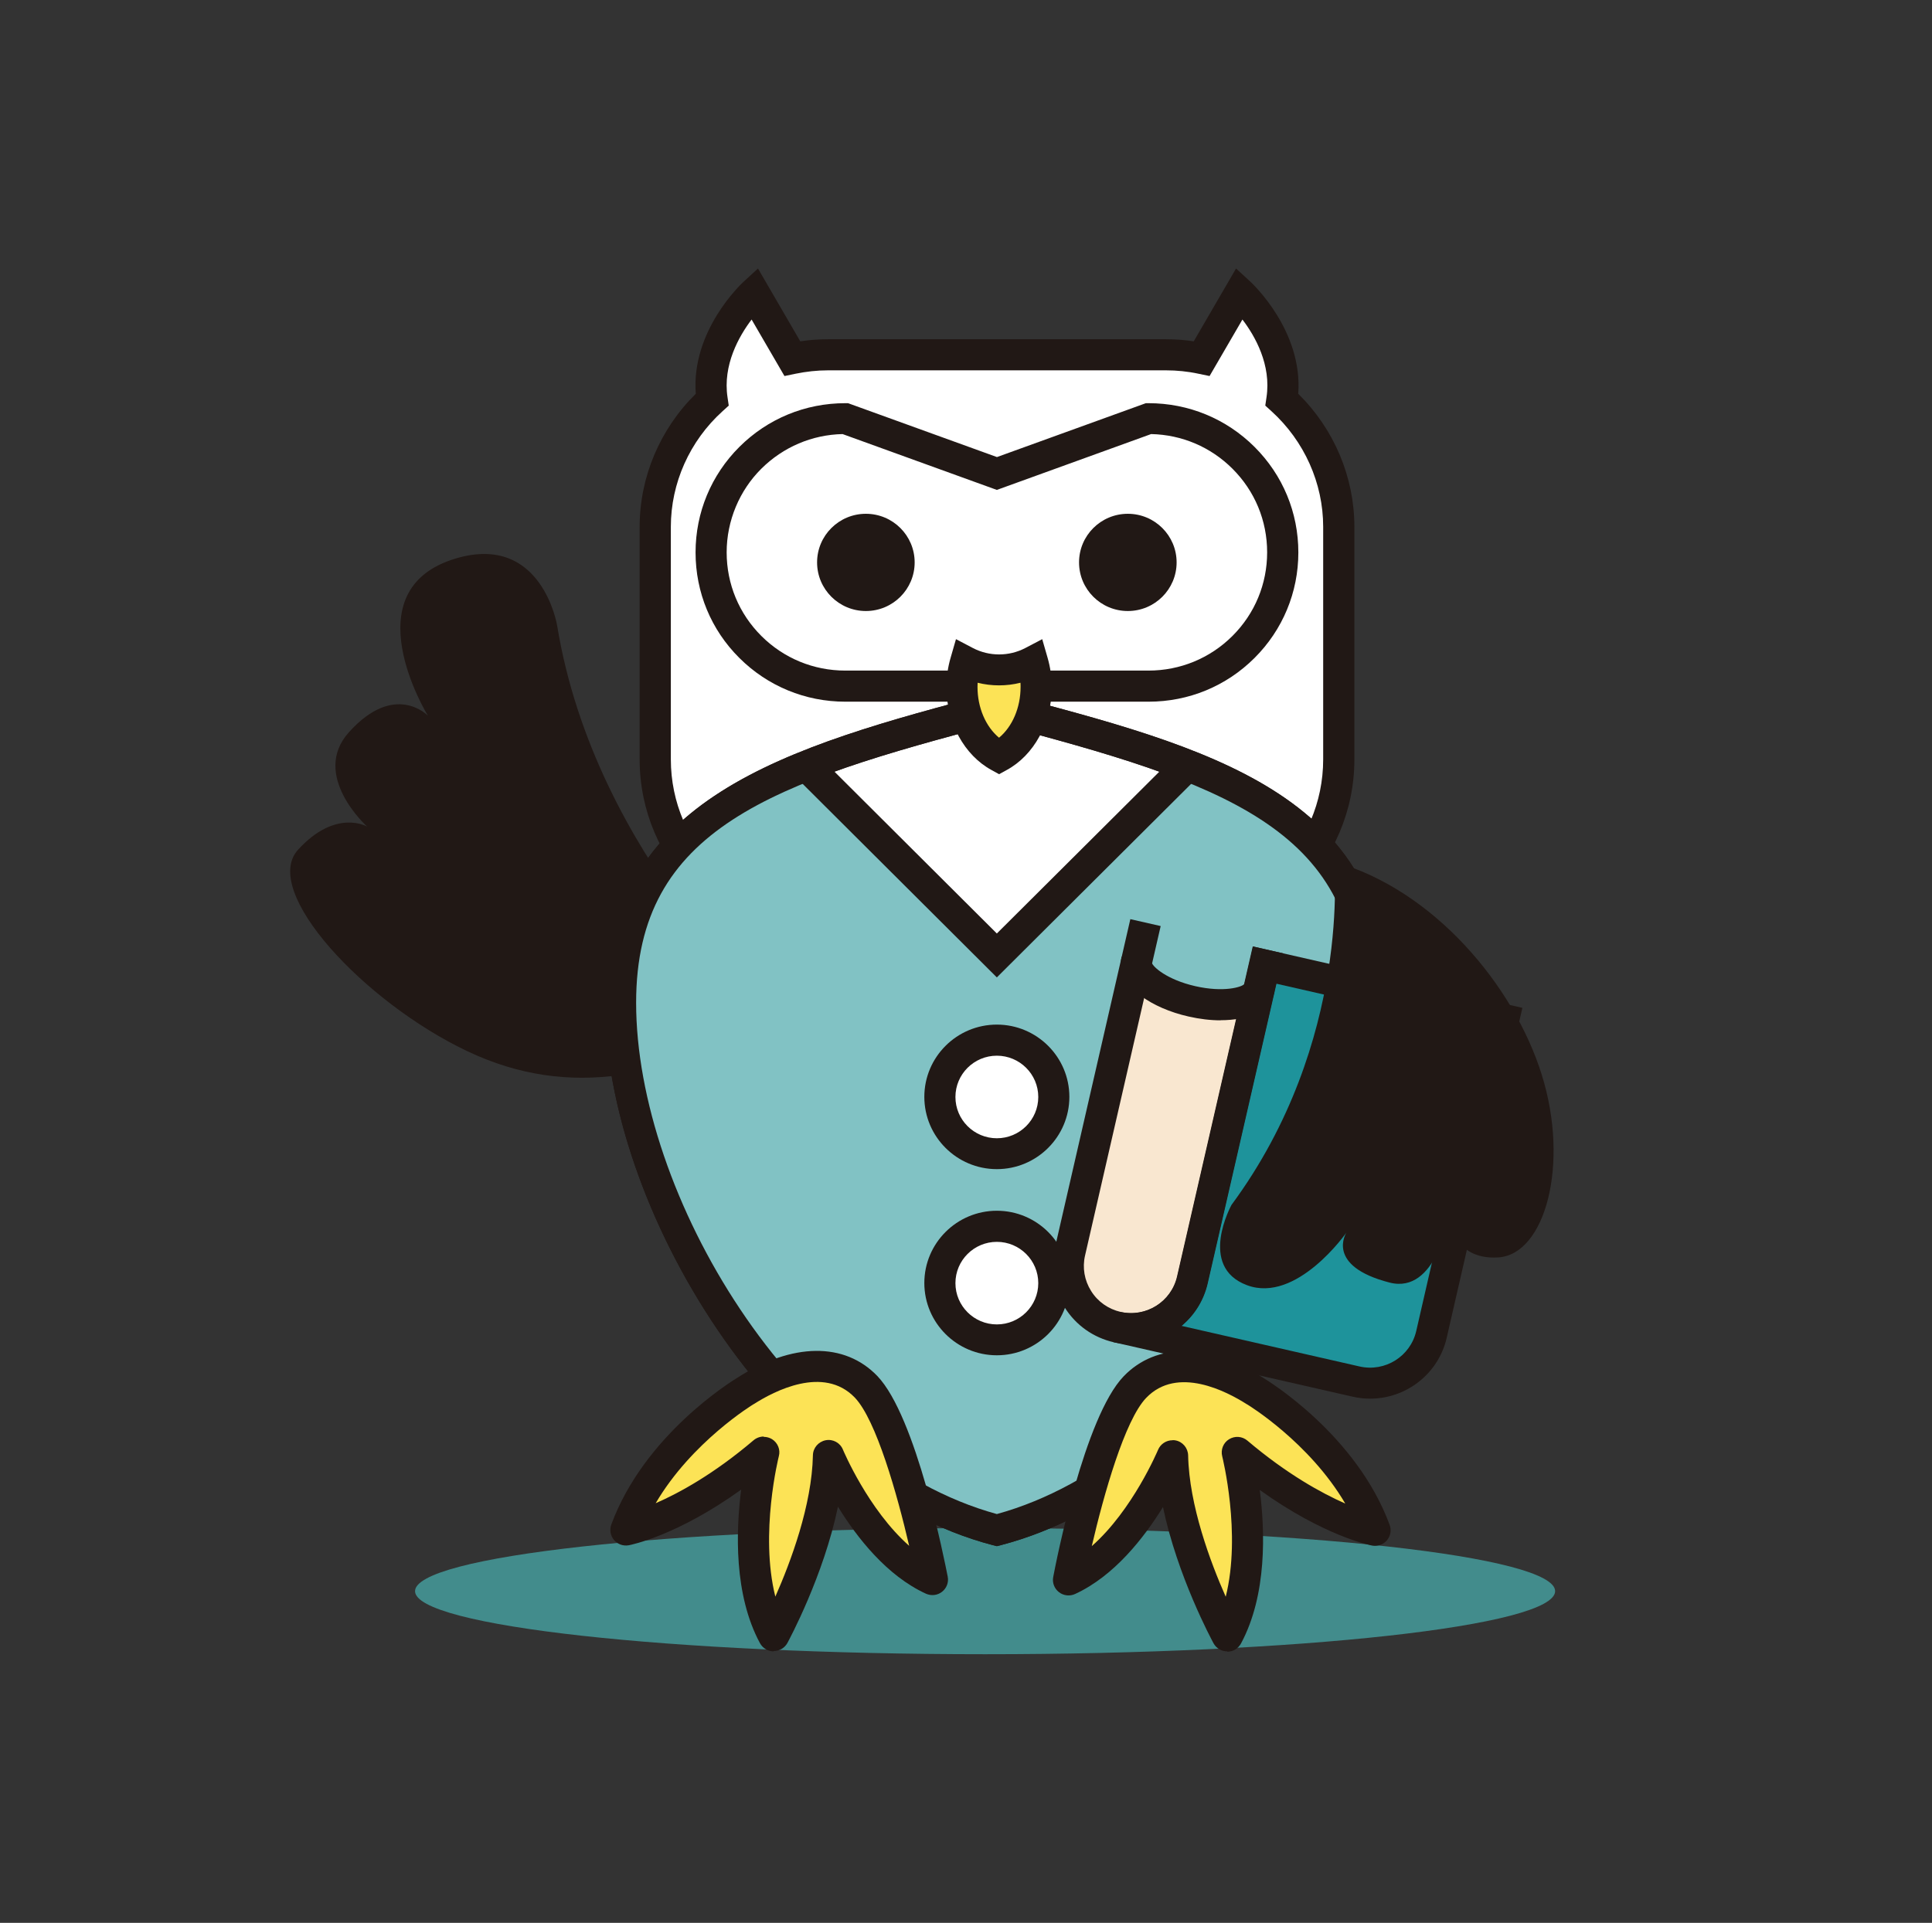<svg width="223" height="222" viewBox="0 0 223 222" fill="none" xmlns="http://www.w3.org/2000/svg">
<rect x="0" y="0" width="223" height="222" fill="#333333" stroke="none"/>
<g clip-path="url(#clip0_463_12247)">
<path d="M113.704 190.987C150.042 190.987 179.5 187.727 179.5 183.706C179.5 179.684 150.042 176.424 113.704 176.424C77.365 176.424 47.907 179.684 47.907 183.706C47.907 187.727 77.365 190.987 113.704 190.987Z" fill="#428C8C"/>
<path d="M89.962 117.372C89.962 117.372 68.707 99.129 64.306 72.214C64.306 72.214 62.568 61.581 52.701 64.451C40.374 68.029 49.391 82.631 49.391 82.631C49.391 82.631 45.587 78.636 40.273 84.54C35.796 89.521 42.378 95.437 42.378 95.437C42.378 95.437 38.789 93.314 34.413 98.092C30.038 102.871 42.048 115.728 53.944 121.367C65.84 127.005 77.14 124.388 89.95 117.384L89.962 117.372Z" fill="#211815"/>
<path d="M147.933 46.145C148.986 39.255 143.076 33.832 143.076 33.832L138.688 41.392C137.356 41.114 135.986 40.962 134.579 40.962H95.555C94.147 40.962 92.765 41.114 91.446 41.392L87.058 33.832C87.058 33.832 81.148 39.255 82.2 46.145C78.18 49.786 75.631 55.02 75.631 60.823V87.675C75.631 98.598 84.597 107.536 95.555 107.536H134.579C145.536 107.536 154.503 98.598 154.503 87.675V60.823C154.503 55.02 151.954 49.786 147.933 46.145Z" fill="white"/>
<path d="M134.579 109.331H95.555C83.57 109.331 73.83 99.622 73.83 87.675V60.823C73.83 55.083 76.176 49.533 80.311 45.463C79.753 38.193 85.574 32.757 85.84 32.517L87.489 31L92.372 39.407C93.437 39.243 94.502 39.167 95.568 39.167H134.592C135.657 39.167 136.722 39.243 137.788 39.407L142.67 31L144.319 32.517C144.573 32.757 150.394 38.193 149.848 45.463C153.983 49.533 156.329 55.083 156.329 60.823V87.675C156.329 99.622 146.589 109.331 134.604 109.331H134.579ZM86.754 36.891C85.295 38.813 83.405 42.15 83.976 45.88L84.115 46.828L83.405 47.473C79.601 50.911 77.432 55.779 77.432 60.823V87.675C77.432 97.637 85.561 105.753 95.568 105.753H134.592C144.585 105.753 152.727 97.65 152.727 87.675V60.823C152.727 55.779 150.546 50.911 146.754 47.473L146.044 46.828L146.183 45.88C146.754 42.125 144.864 38.8 143.406 36.891L139.614 43.415L138.333 43.149C137.103 42.884 135.834 42.757 134.592 42.757H95.568C94.325 42.757 93.057 42.896 91.826 43.149L90.546 43.415L86.754 36.891Z" fill="#211815"/>
<path d="M137.318 88.37L115.314 110.305L93.31 88.37C80.184 93.554 71.89 100.836 71.89 115.753C71.89 137.877 90.089 170.052 115.314 176.651C140.54 170.052 158.739 137.877 158.739 115.753C158.739 100.836 150.445 93.554 137.318 88.37Z" fill="#E79B2E"/>
<path d="M115.06 81.708C89.835 88.307 71.636 93.63 71.636 115.754C71.636 137.877 89.835 170.052 115.06 176.651C140.286 170.052 158.485 137.877 158.485 115.754C158.485 93.63 140.286 88.295 115.06 81.708Z" fill="white"/>
<path d="M115.06 178.51L114.604 178.396C89.391 171.809 69.835 139.319 69.835 115.766C69.835 92.214 90.583 86.272 114.604 79.989L115.06 79.875L115.517 79.989C139.538 86.272 160.286 91.695 160.286 115.766C160.286 139.837 140.73 171.809 115.517 178.396L115.06 178.51ZM115.06 83.566C89.239 90.33 73.424 95.602 73.424 115.766C73.424 137.89 91.573 168.345 115.06 174.805C138.548 168.333 156.697 137.89 156.697 115.766C156.697 95.602 140.895 90.33 115.06 83.566Z" fill="#211815"/>
<path d="M136.113 88.143L114.109 110.077L92.105 88.143C78.979 93.326 70.685 100.608 70.685 115.526C70.685 137.65 88.884 169.824 114.109 176.423C139.334 169.824 157.534 137.65 157.534 115.526C157.534 100.608 149.239 93.326 136.113 88.143Z" fill="#81C2C4"/>
<path d="M132.562 81.013H97.571C92.955 81.013 88.605 79.217 85.345 75.968C82.073 72.719 80.285 68.383 80.285 63.781C80.285 59.179 82.086 54.843 85.345 51.594C88.618 48.333 92.955 46.55 97.571 46.55H97.888L115.073 52.77L132.258 46.55H132.575C137.191 46.55 141.541 48.345 144.801 51.594C148.073 54.856 149.861 59.179 149.861 63.781C149.861 68.383 148.06 72.719 144.801 75.968C141.529 79.23 137.191 81.013 132.575 81.013H132.562ZM97.267 50.115C93.728 50.191 90.406 51.607 87.882 54.11C85.358 56.613 83.874 60.115 83.874 63.769C83.874 67.422 85.295 70.848 87.882 73.427C90.469 76.006 93.906 77.422 97.571 77.422H132.562C136.215 77.422 139.664 76.006 142.251 73.427C144.839 70.848 146.259 67.422 146.259 63.769C146.259 60.115 144.839 56.689 142.251 54.11C139.74 51.607 136.418 50.191 132.866 50.115L115.06 56.563L97.254 50.115H97.267Z" fill="#211815"/>
<path d="M99.944 70.545C103.053 70.545 105.574 68.032 105.574 64.932C105.574 61.832 103.053 59.319 99.944 59.319C96.834 59.319 94.312 61.832 94.312 64.932C94.312 68.032 96.834 70.545 99.944 70.545Z" fill="#211815"/>
<path d="M130.179 70.545C133.289 70.545 135.81 68.032 135.81 64.932C135.81 61.832 133.289 59.319 130.179 59.319C127.069 59.319 124.548 61.832 124.548 64.932C124.548 68.032 127.069 70.545 130.179 70.545Z" fill="#211815"/>
<path d="M115.06 112.846L90.723 88.585L93.868 86.651L115.06 107.776L136.354 86.563L139.41 88.585L115.06 112.846Z" fill="#211815"/>
<path d="M115.061 133.187C118.689 133.187 121.63 130.255 121.63 126.638C121.63 123.022 118.689 120.09 115.061 120.09C111.432 120.09 108.491 123.022 108.491 126.638C108.491 130.255 111.432 133.187 115.061 133.187Z" fill="white"/>
<path d="M115.061 134.982C110.444 134.982 106.69 131.24 106.69 126.638C106.69 122.037 110.444 118.295 115.061 118.295C119.677 118.295 123.431 122.037 123.431 126.638C123.431 131.24 119.677 134.982 115.061 134.982ZM115.061 121.885C112.423 121.885 110.28 124.021 110.28 126.651C110.28 129.281 112.423 131.417 115.061 131.417C117.699 131.417 119.842 129.281 119.842 126.651C119.842 124.021 117.699 121.885 115.061 121.885Z" fill="#211815"/>
<path d="M115.061 154.679C118.689 154.679 121.63 151.747 121.63 148.13C121.63 144.513 118.689 141.582 115.061 141.582C111.432 141.582 108.491 144.513 108.491 148.13C108.491 151.747 111.432 154.679 115.061 154.679Z" fill="white"/>
<path d="M115.061 156.474C110.444 156.474 106.69 152.732 106.69 148.13C106.69 143.528 110.444 139.786 115.061 139.786C119.677 139.786 123.431 143.528 123.431 148.13C123.431 152.732 119.677 156.474 115.061 156.474ZM115.061 143.377C112.423 143.377 110.28 145.513 110.28 148.143C110.28 150.772 112.423 152.909 115.061 152.909C117.699 152.909 119.842 150.772 119.842 148.143C119.842 145.513 117.699 143.377 115.061 143.377Z" fill="#211815"/>
<path d="M115.06 178.51L114.604 178.396C89.391 171.809 69.835 139.319 69.835 115.766C69.835 92.214 90.583 86.272 114.604 79.989L115.06 79.875L115.517 79.989C139.538 86.272 160.286 91.695 160.286 115.766C160.286 139.837 140.73 171.809 115.517 178.396L115.06 178.51ZM115.06 83.566C89.239 90.33 73.424 95.602 73.424 115.766C73.424 137.89 91.573 168.345 115.06 174.805C138.548 168.333 156.697 137.89 156.697 115.766C156.697 95.602 140.895 90.33 115.06 83.566Z" fill="#211815"/>
<path d="M130.571 112.821L123.304 144.515C122.403 148.408 124.851 152.302 128.77 153.187C132.689 154.072 136.582 151.645 137.47 147.738L144.75 115.968L130.571 112.821Z" fill="#F9E7D0"/>
<path d="M145.943 111.417L137.61 147.776C136.71 151.67 132.816 154.11 128.91 153.225L156.532 159.521C160.439 160.418 164.345 157.979 165.233 154.072L173.565 117.713L145.943 111.417Z" fill="#1E939B"/>
<path d="M158.143 161.48C157.471 161.48 156.798 161.405 156.126 161.253L128.517 154.957L129.316 151.468C132.258 152.138 135.188 150.305 135.86 147.372L144.598 109.268L175.721 116.36L166.982 154.464C166.019 158.649 162.277 161.48 158.155 161.48H158.143ZM136.354 153.073L156.925 157.764C159.868 158.434 162.797 156.601 163.469 153.668L171.409 119.066L147.299 113.566L139.36 148.168C138.916 150.115 137.864 151.822 136.354 153.073Z" fill="#211815"/>
<path d="M130.571 155.197C129.899 155.197 129.226 155.121 128.554 154.97C126.195 154.426 124.192 153.01 122.898 150.962C121.604 148.914 121.198 146.499 121.744 144.148L130.469 106.12L133.97 106.917L125.244 144.944C124.914 146.36 125.168 147.827 125.942 149.053C126.715 150.292 127.933 151.139 129.353 151.468C132.296 152.138 135.225 150.305 135.897 147.372L144.636 109.281L148.136 110.077L139.398 148.181C138.434 152.365 134.693 155.197 130.571 155.197Z" fill="#211815"/>
<path d="M140.895 117.802C139.715 117.802 138.447 117.65 137.179 117.359C135.048 116.879 133.108 116.032 131.7 114.982C129.265 113.162 129.252 111.367 129.455 110.456L132.955 111.253C132.955 111.253 132.955 111.164 132.955 111.152C133.057 111.62 134.693 113.111 137.965 113.857C141.237 114.603 143.355 113.971 143.647 113.592L147.109 114.489C146.906 115.4 146.107 117.005 143.114 117.587C142.429 117.726 141.668 117.789 140.869 117.789L140.895 117.802Z" fill="#211815"/>
<path d="M153.97 99.483C153.97 99.483 156.113 120.191 142.15 139.104C142.15 139.104 138.206 146.247 143.938 148.383C149.671 150.52 155.403 142.315 155.403 142.315C155.403 142.315 152.905 146.158 160.4 148.08C165.79 149.458 167.223 140.532 167.223 140.532C167.223 140.532 167.578 145.526 172.956 145.172C178.333 144.818 181.187 134.464 177.965 124.11C174.744 113.756 165.435 102.694 153.97 99.483Z" fill="#211815"/>
<path d="M86.068 160.608C86.068 160.608 75.922 166.651 72.231 176.664C72.231 176.664 79.08 175.374 88.148 167.688C88.148 167.688 84.825 180.595 89.289 188.876C89.289 188.876 95.428 177.612 95.618 168.067C95.618 168.067 100.107 178.977 107.603 182.416C107.603 182.416 104.204 164.578 99.942 160.14C95.681 155.703 89.378 158.471 86.055 160.608H86.068Z" fill="#FCE356"/>
<path d="M89.302 190.659C88.643 190.659 88.034 190.292 87.717 189.71C84.699 184.11 84.94 176.74 85.548 171.986C78.129 177.321 72.828 178.358 72.574 178.408C71.94 178.522 71.293 178.295 70.875 177.801C70.456 177.308 70.342 176.626 70.558 176.019C74.362 165.69 84.407 159.496 85.13 159.053C91.458 155.008 97.483 154.932 101.262 158.863C105.752 163.541 109.024 180.166 109.391 182.037C109.518 182.694 109.265 183.364 108.732 183.781C108.199 184.198 107.489 184.274 106.868 183.996C102.353 181.923 98.916 177.523 96.722 173.958C95.06 181.948 91.091 189.306 90.888 189.685C90.571 190.267 89.962 190.621 89.302 190.621V190.659ZM88.161 165.892C88.491 165.892 88.82 165.981 89.112 166.158C89.772 166.575 90.101 167.372 89.898 168.118C89.873 168.219 87.666 177.043 89.493 184.338C91.255 180.355 93.716 173.794 93.83 168.016C93.843 167.169 94.464 166.449 95.301 166.284C96.138 166.12 96.975 166.575 97.292 167.359C97.33 167.447 100.197 174.287 104.94 178.472C103.557 172.517 101.135 163.933 98.662 161.354C95.06 157.612 89.341 160.621 87.045 162.087C87.032 162.087 87.007 162.112 86.994 162.112C86.905 162.163 79.841 166.461 75.681 173.554C78.408 172.365 82.403 170.178 86.981 166.284C87.311 166.006 87.73 165.855 88.148 165.855L88.161 165.892Z" fill="#211815"/>
<path d="M144.889 160.608C144.889 160.608 155.035 166.651 158.726 176.664C158.726 176.664 151.877 175.374 142.809 167.688C142.809 167.688 146.132 180.595 141.668 188.876C141.668 188.876 135.53 177.612 135.339 168.067C135.339 168.067 130.85 178.977 123.354 182.416C123.354 182.416 126.753 164.578 131.015 160.14C135.276 155.703 141.579 158.472 144.902 160.608H144.889Z" fill="#FCE356"/>
<path d="M141.655 190.659C140.996 190.659 140.387 190.305 140.07 189.723C139.867 189.344 135.898 181.986 134.236 173.996C132.042 177.549 128.605 181.961 124.09 184.034C123.481 184.312 122.759 184.236 122.226 183.819C121.693 183.402 121.44 182.732 121.566 182.075C121.921 180.191 125.194 163.579 129.696 158.901C133.475 154.97 139.499 155.046 145.828 159.091C146.551 159.533 156.595 165.728 160.4 176.057C160.628 176.664 160.501 177.346 160.083 177.839C159.664 178.332 159.005 178.56 158.383 178.446C158.13 178.396 152.816 177.346 145.409 172.024C146.018 176.777 146.259 184.135 143.241 189.748C142.924 190.33 142.327 190.697 141.655 190.697V190.659ZM135.339 166.272C135.454 166.272 135.555 166.272 135.669 166.297C136.506 166.449 137.115 167.169 137.14 168.029C137.255 173.807 139.715 180.368 141.478 184.35C143.304 177.056 141.097 168.244 141.072 168.13C140.882 167.372 141.199 166.575 141.858 166.171C142.53 165.753 143.38 165.817 143.976 166.322C148.555 170.204 152.55 172.391 155.276 173.592C151.116 166.499 144.052 162.201 143.964 162.15C143.951 162.15 143.925 162.125 143.913 162.125C141.617 160.659 135.898 157.637 132.296 161.392C129.823 163.971 127.4 172.555 126.018 178.509C130.761 174.325 133.627 167.473 133.665 167.397C133.944 166.714 134.617 166.284 135.327 166.284L135.339 166.272Z" fill="#211815"/>
<path d="M115.314 77.346C113.919 77.346 112.613 77.005 111.459 76.398C111.192 77.308 111.04 78.294 111.04 79.319C111.04 82.909 112.803 85.981 115.327 87.346C117.85 85.981 119.613 82.909 119.613 79.319C119.613 78.294 119.448 77.321 119.195 76.398C118.041 77.005 116.734 77.346 115.339 77.346H115.314Z" fill="#FCE356"/>
<path d="M115.314 89.382L114.464 88.914C111.294 87.195 109.239 83.427 109.239 79.319C109.239 78.181 109.404 77.03 109.734 75.905L110.343 73.794L112.296 74.818C114.185 75.804 116.456 75.804 118.345 74.818L120.298 73.794L120.907 75.905C121.237 77.043 121.402 78.181 121.402 79.319C121.402 83.44 119.347 87.207 116.177 88.914L115.327 89.382H115.314ZM112.841 78.826C112.841 78.99 112.828 79.154 112.828 79.306C112.828 81.708 113.78 83.895 115.314 85.172C116.849 83.895 117.8 81.708 117.8 79.306C117.8 79.142 117.8 78.977 117.787 78.826C116.177 79.23 114.452 79.23 112.841 78.826Z" fill="#211815"/>
</g>
<defs>
<clipPath id="clip0_463_12247">
<rect width="146" height="160" fill="white" transform="translate(33.5 31)"/>
</clipPath>
</defs>
</svg>
